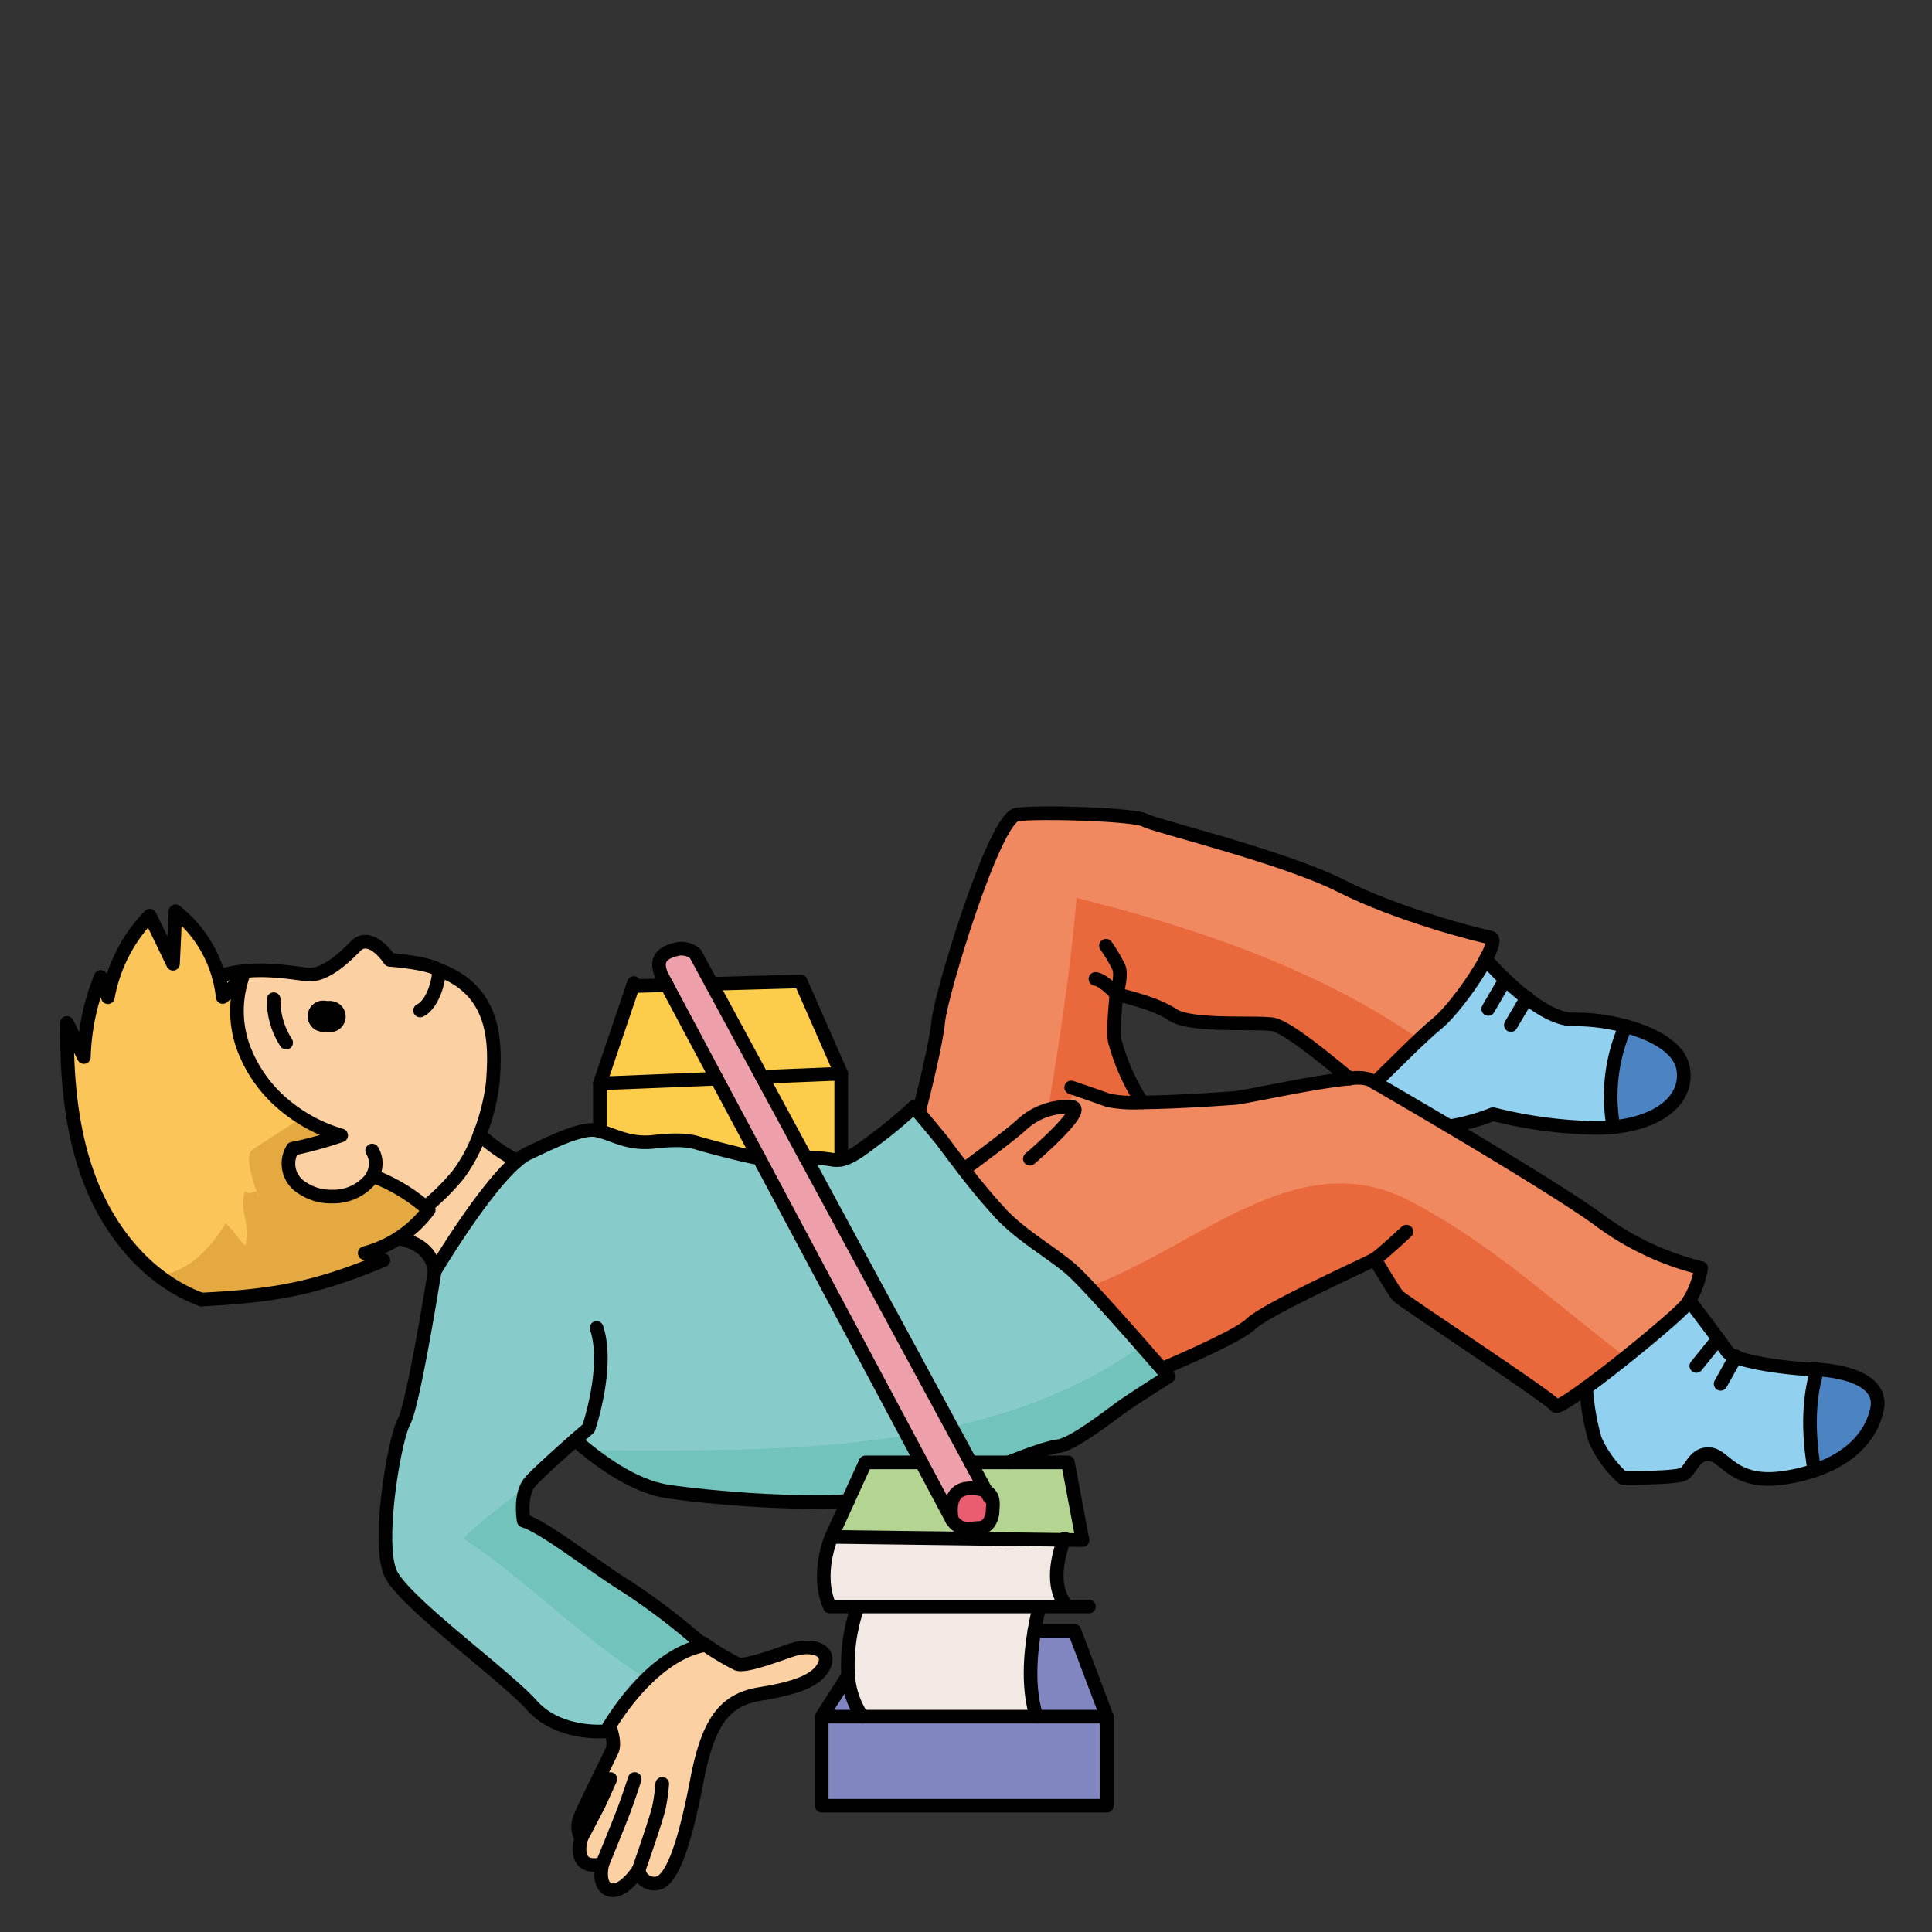 <svg id="Layer_1" data-name="Layer 1" xmlns="http://www.w3.org/2000/svg" width="100mm" height="100mm" viewBox="0 0 283.465 283.465">
  <rect x="0" y="0" width="283.465" height="283.465" fill="#333333" stroke="none"/>
  <g>
    <g>
      <path d="M246.984,156.938c.63,4.56-3.74,7.79-10.26,8.43a25.571,25.571,0,0,1,1.77-14.81C242.694,151.688,246.554,153.8,246.984,156.938Z" fill="#4b83c3"/>
      <path d="M266.654,200.928c2.9.17,9.78,1.17,8.73,5.91-.93,4.18-4.25,7.26-9.17,8.91C264.944,208.548,265.784,203.658,266.654,200.928Z" fill="#4b83c3"/>
      <path d="M217.994,140.748a45.485,45.485,0,0,0,6.01,5.7c2.27,1.76,4.78,3.17,6.94,3.12a28.005,28.005,0,0,1,7.55.99,25.571,25.571,0,0,0-1.77,14.81,24.22,24.22,0,0,1-2.45.12,65.317,65.317,0,0,1-15.21-2.02,31.88,31.88,0,0,1-6.39,1.78c-4.89-2.89-9.09-5.34-10.92-6.4,2.24-2.17,6.69-6.71,9.11-8.68C212.934,148.478,216.324,143.9,217.994,140.748Z" fill="#91d1ef"/>
      <path d="M247.854,190.818c2.07,2.71,4.89,6.44,5.55,7.46a2.738,2.738,0,0,0,1.25.81c2.89,1.17,9.53,1.81,11.1,1.81q.33,0,.9.03c-.87,2.73-1.71,7.62-.44,14.82a24.1,24.1,0,0,1-4.5,1.07c-7.36,1.07-8.55-3.21-10.81-3.45s-2.73,2.14-3.8,2.86-9.03.59-9.03.59a16.712,16.712,0,0,1-4.04-5.58,34.569,34.569,0,0,1-1.31-7.62v-.01c5.33-3.88,13.6-10.76,14.73-12.22A5.807,5.807,0,0,0,247.854,190.818Z" fill="#91d1ef"/>
      <path d="M163.814,145.888s-.59,5.23-.24,6.89a31.871,31.871,0,0,0,4,8.97,19.954,19.954,0,0,1-4.95-.3c-1.69-.62-3.91-1.38-4.92-1.72l-.96,2.66a9.935,9.935,0,0,0-6.71,2.51c-1.06,1.06-5.76,4.59-8.61,6.69-1.83-2.36-3.27-4.32-3.27-4.32l-3.35-4.04c.77-3,2.59-10.34,2.87-13.42.36-3.92,8.2-29.82,11.53-30.3s17.34,0,18.77.83,20.32,5.35,28.75,9.63,20.2,7.25,21.98,7.6c.63.13.23,1.44-.71,3.18-1.67,3.15-5.06,7.73-7.13,9.42-2.42,1.97-6.87,6.51-9.11,8.68h-.01c-.42-.24-.71-.41-.86-.49a6.421,6.421,0,0,0-2.85-.11c-3.36-2.74-9.28-7.71-11.41-7.97-2.97-.35-12,.36-14.61-1.42S163.814,145.888,163.814,145.888Z" fill="#f08860"/>
      <path d="M156.744,162.388l.96-2.66c1.01.34,3.23,1.1,4.92,1.72a19.954,19.954,0,0,0,4.95.3c5.13-.04,12.36-.56,13.59-.65,1.41-.09,11.65-2.4,16.87-2.85a6.421,6.421,0,0,1,2.85.11c.15.08.44.25.86.49h.01c1.83,1.06,6.03,3.51,10.92,6.4,8.24,4.9,18.39,11.07,22.31,14.02a41.664,41.664,0,0,0,14.61,6.78,13.77,13.77,0,0,1-1.74,4.77,5.807,5.807,0,0,1-.4.57c-1.13,1.46-9.4,8.34-14.73,12.22v.01c-2.48,1.81-4.32,2.97-4.51,2.63-.6-1.07-22.58-15.45-23.17-16.16s-3.33-5.35-3.33-5.35c-.95.59-16.04,7.37-18.18,9.51-1.56,1.56-9.14,4.92-13.07,6.6-2.86-3.29-11.19-12.85-13.54-14.8-2.85-2.38-6.65-4.52-9.74-7.61a86.135,86.135,0,0,1-5.76-6.85c2.85-2.1,7.55-5.63,8.61-6.69A9.935,9.935,0,0,1,156.744,162.388Z" fill="#f08860"/>
      <path d="M170.464,200.848l.96,1.12s-5.23,3.32-6.9,4.51-7.12,5.47-9.26,5.71c-1.72.18-5.74,1.76-7.25,2.37H142.4l-24.19-44.71a23.25,23.25,0,0,1,3.78.28,3.447,3.447,0,0,0,1.43.01c1.62-.32,3.25-1.69,5.46-3.34a66.97,66.97,0,0,0,5.23-4.4l.69.83,3.35,4.04s1.44,1.96,3.27,4.32a86.135,86.135,0,0,0,5.76,6.85c3.09,3.09,6.89,5.23,9.74,7.61C159.274,188,167.6,197.558,170.464,200.848Z" fill="#88cbcb"/>
      <path d="M84.384,211.278c-2.17,1.91-5.5,4.89-6.59,6.13-1.66,1.9-.95,5.71-.95,5.71,3.09.95,10.22,6.65,15.21,9.74a98.54,98.54,0,0,1,10.89,8.31c.18.16.28.24.28.24-6.95,1.4-12.24,9.25-13.79,11.8-.31.5-.47.8-.47.8s-6.89.71-10.93-3.8-18.54-14.97-20.67-19.25.47-19.72,1.9-22.34,4.51-22.1,4.51-22.1,7.17-12.07,12.1-16.21a7.483,7.483,0,0,1,1.68-1.13c2.62-1.19,7.61-3.81,9.98-3.33.16.03.32.07.48.11,2.2.58,4.31,2,8.08,1.55,4.04-.47,5.7,0,6.41.24s7.85,2.14,8.8,2.14h.06l23.83,44.67h-8.21l-2.59,5.67c-8.04.51-19.95-.44-26.4-1.39C92.884,218.088,87.584,214.1,84.384,211.278Z" fill="#88cbcb"/>
      <path d="M123.424,157.528v12.61a3.447,3.447,0,0,1-1.43-.01,23.25,23.25,0,0,0-3.78-.28h-.01L111.8,158Z" fill="#fecc4b"/>
      <path d="M105.164,158.268l6.2,11.62h-.06c-.95,0-8.08-1.9-8.8-2.14s-2.37-.71-6.41-.24c-3.77.45-5.88-.97-8.08-1.55v-7Z" fill="#fecc4b"/>
      <polygon points="97.844 144.538 105.164 158.268 88.014 158.958 92.854 144.678 97.844 144.538" fill="#fecc4b"/>
      <polygon points="117.474 143.988 123.424 157.528 111.804 157.998 104.414 144.348 117.474 143.988" fill="#fecc4b"/>
      <path d="M125.864,235.708h26.65c-.24.95-.51,2.17-.75,3.56-.62,3.67-.98,8.51.31,12.6H126.5a12.345,12.345,0,0,1-2.06-6.06A25.983,25.983,0,0,1,125.864,235.708Z" fill="#f2e9e4"/>
      <path d="M156.214,235.238v.47h-34.46c-2.14-4.75.24-10.22.24-10.22l19.95.26,14.18.18C155.7,226.988,153.874,232.058,156.214,235.238Z" fill="#f2e9e4"/>
      <path d="M126.5,251.868h-5.94l3.88-6.06A12.345,12.345,0,0,0,126.5,251.868Z" fill="#8186c1"/>
      <path d="M157.634,239.268l4.76,12.6h-10.32c-1.29-4.09-.93-8.93-.31-12.6Z" fill="#8186c1"/>
      <polygon points="162.394 251.868 162.394 264.938 120.564 264.938 120.564 251.868 126.504 251.868 152.074 251.868 162.394 251.868" fill="#8186c1"/>
      <path d="M141.944,225.748l-19.95-.26,2.4-5.26,2.59-5.67h8.21l4.49,8.41a.077.077,0,0,1,.01.03,2.786,2.786,0,0,0,2.27,1.32Z" fill="#b4d491"/>
      <path d="M143.614,224.188c1.43,0,2.02-1.55,2.02-2.5,0-.69.38-2.15-.94-2.88l-2.29-4.25h14.28l2.14,11.41-2.69-.04h-.01l-14.18-.18.02-1.43C142.484,224.318,143,224.188,143.614,224.188Z" fill="#b4d491"/>
      <path d="M144.694,218.808c1.32.73.94,2.19.94,2.88,0,.95-.59,2.5-2.02,2.5-.61,0-1.13.13-1.65.13a2.786,2.786,0,0,1-2.27-1.32.077.077,0,0,0-.01-.03c-.09-.4-.99-4.61,2.75-4.61A4.539,4.539,0,0,1,144.694,218.808Z" fill="#ea5d71"/>
      <path d="M142.4,214.558l2.29,4.25a4.539,4.539,0,0,0-2.26-.45c-3.74,0-2.84,4.21-2.75,4.61l-4.49-8.41-23.83-44.67-6.2-11.62-7.32-13.73-.8-1.5c-1.19-2.85.95-3.45,2.38-3.8a3.135,3.135,0,0,1,2.61.71l2.38,4.4L111.8,158l6.4,11.85h.01Z" fill="#eda0aa"/>
      <path d="M93.714,274.318s-2.14,3.45-4.16,2.97-1.18-3.8-1.18-3.8c-4.64,1.07-3.09-3.8-3.09-3.8a3.413,3.413,0,0,1-.24-2.85c.24-.83,3.8-7.96,4.75-9.98.4-.85.11-2.28-.36-3.65,1.55-2.55,6.84-10.4,13.79-11.8,0,0-.1-.08-.28-.24l.16-.11a37.806,37.806,0,0,0,5.11,3.09c1.19.35,4.75-.95,7.84-2.02s5.94,0,4.87,2.25-4.28,3.33-9.39,4.16-7.6,3.92-9.26,12.6-3.57,14.97-5.94,15.2A2.279,2.279,0,0,1,93.714,274.318Z" fill="#fbd0a3"/>
      <path d="M70.384,166.468a24.692,24.692,0,0,0,5.49,3.84c-4.93,4.14-12.1,16.21-12.1,16.21-.42-3.23-3.08-4.38-5.34-4.83a17.233,17.233,0,0,0,4.47-4.17c-.15-.14-.31-.27-.47-.4a34.2,34.2,0,0,0,4.76-4.73A23.021,23.021,0,0,0,70.384,166.468Z" fill="#fbd0a3"/>
      <path d="M31.674,146.708c-.01.03-.01.07-.02.1l.11-.06Zm2.54-1.43.04-.03-.04-.07-.05.13Zm-1.54,1c1.03-.83,1.85-2.03,2.88-2.86a15.678,15.678,0,0,0,.18,10.32,20,20,0,0,0,6.06,8.46,23.12,23.12,0,0,0,8.26,4.39,59,59,0,0,1-7.1,1.96.052.052,0,0,0-.02.04,2.981,2.981,0,0,0-.33.64,4.134,4.134,0,0,0,1.59,4.96,7.532,7.532,0,0,0,4.59,1.37,7.05,7.05,0,0,0,5.48-2.42,4.181,4.181,0,0,0,.4-.63l.09.05a26.032,26.032,0,0,1,7.68,4.56c.16.13.32.26.47.4a17.233,17.233,0,0,1-4.47,4.17,17.458,17.458,0,0,1-4.92,2.17c.91.35,1.83.69,2.74,1.04-9.81,4.13-16,5.24-26.7,5.77-7.54-2.77-13.16-9.46-16.15-16.91s-3.64-15.64-3.58-23.67c.83,1.67,1.66,3.33,2.48,5a33.975,33.975,0,0,1,2.47-11.75l1.05,2.97a23.191,23.191,0,0,1,6.15-11.96q1.71,3.525,3.41,7.05.18-3.855.36-7.7a18.535,18.535,0,0,1,6.35,9.54A18.33,18.33,0,0,1,32.674,146.278Z" fill="#fcc559"/>
      <path d="M36.084,148.8l.1.11v-.09l-.02-.15Zm.11,4.62.01-.08v-.21l-.13.15Zm-.64-10c-1.03.83-1.85,2.03-2.88,2.86a18.33,18.33,0,0,0-.58-3.04c4.98-1.6,10.34-.57,12.76-.29a4.54,4.54,0,0,0,2.07-.22c2.74-1,5.1-3.88,5.58-4.2,1.91-1.3,4.02,1.31,4.68,2.3,0,0,5.56.39,7.16,1.47l.09.02c8.31,3.06,8.3,10.65,7.9,16.13-.03.45-.1.99-.19,1.58a32.176,32.176,0,0,1-1.76,6.44,23.021,23.021,0,0,1-3.19,5.92,34.2,34.2,0,0,1-4.76,4.73,26.032,26.032,0,0,0-7.68-4.56l-.09-.05a4.181,4.181,0,0,1-.4.63,7.05,7.05,0,0,1-5.48,2.42,7.532,7.532,0,0,1-4.59-1.37,4.134,4.134,0,0,1-1.59-4.96,2.981,2.981,0,0,1,.33-.64.052.052,0,0,1,.02-.04,59,59,0,0,0,7.1-1.96,23.12,23.12,0,0,1-8.26-4.39,20,20,0,0,1-6.06-8.46A15.678,15.678,0,0,1,35.554,143.418Zm15.16,5.84a2.543,2.543,0,0,0-2.67-2.36,2.283,2.283,0,1,0-.22,4.45A2.547,2.547,0,0,0,50.714,149.258Z" fill="#fbd0a3"/>
      <path d="M48.044,146.9a2.283,2.283,0,1,1-.22,4.45,2.283,2.283,0,1,1,.22-4.45Z" fill="#010101"/>
      <polygon points="36.204 153.128 36.204 153.338 36.194 153.418 36.074 153.278 36.204 153.128" fill="#fbd0a3"/>
      <polygon points="36.184 148.908 36.084 148.798 36.164 148.668 36.184 148.818 36.184 148.908" fill="#fbd0a3"/>
      <polygon points="34.164 145.308 34.214 145.178 34.254 145.248 34.214 145.278 34.164 145.308" fill="#fbd0a3"/>
      <path d="M31.764,146.748l-.11.06c.01-.03.01-.07.02-.1Z" fill="#fbd0a3"/>
    </g>
    <g>
      <path d="M246.984,156.938c.63,4.56-3.74,7.79-10.26,8.43a25.571,25.571,0,0,1,1.77-14.81C242.694,151.688,246.554,153.8,246.984,156.938Z" fill="#4b83c3"/>
      <path d="M266.654,200.928c2.9.17,9.78,1.17,8.73,5.91-.93,4.18-4.25,7.26-9.17,8.91C264.944,208.548,265.784,203.658,266.654,200.928Z" fill="#4b83c3"/>
      <path d="M217.994,140.748a45.485,45.485,0,0,0,6.01,5.7c2.27,1.76,4.78,3.17,6.94,3.12a28.005,28.005,0,0,1,7.55.99,25.571,25.571,0,0,0-1.77,14.81,24.22,24.22,0,0,1-2.45.12,65.317,65.317,0,0,1-15.21-2.02,31.88,31.88,0,0,1-6.39,1.78c-4.89-2.89-9.09-5.34-10.92-6.4,2.24-2.17,6.69-6.71,9.11-8.68C212.934,148.478,216.324,143.9,217.994,140.748Z" fill="#91d1ef"/>
      <path d="M247.854,190.818c2.07,2.71,4.89,6.44,5.55,7.46a2.738,2.738,0,0,0,1.25.81c2.89,1.17,9.53,1.81,11.1,1.81q.33,0,.9.03c-.87,2.73-1.71,7.62-.44,14.82a24.1,24.1,0,0,1-4.5,1.07c-7.36,1.07-8.55-3.21-10.81-3.45s-2.73,2.14-3.8,2.86-9.03.59-9.03.59a16.712,16.712,0,0,1-4.04-5.58,34.569,34.569,0,0,1-1.31-7.62v-.01c5.33-3.88,13.6-10.76,14.73-12.22A5.807,5.807,0,0,0,247.854,190.818Z" fill="#91d1ef"/>
      <path d="M217.994,140.748c.94-1.74,1.34-3.05.71-3.18-1.78-.35-13.54-3.32-21.98-7.6s-27.32-8.79-28.75-9.63-15.45-1.3-18.77-.83-11.17,26.38-11.53,30.3c-.28,3.08-2.1,10.42-2.87,13.42l3.35,4.04s1.44,1.96,3.27,4.32c2.85-2.1,7.55-5.63,8.61-6.69a8.822,8.822,0,0,1,3.737-2.073c1.711-10.359,3.32-20.718,4.183-31.077,17.694,4.424,35.383,10.421,50.308,20.746.972-.916,1.878-1.737,2.6-2.326C212.934,148.478,216.324,143.9,217.994,140.748Z" fill="#f08860"/>
      <path d="M153.771,162.825a10.713,10.713,0,0,1,2.973-.437l.96-2.66c1.01.34,3.23,1.1,4.92,1.72a19.954,19.954,0,0,0,4.95.3,31.871,31.871,0,0,1-4-8.97c-.35-1.66.24-6.89.24-6.89s5.59,1.19,8.2,2.97,11.64,1.07,14.61,1.42c2.13.26,8.05,5.23,11.41,7.97a6.421,6.421,0,0,1,2.85.11c.15.08.44.25.86.49h.01c1.571-1.521,4.225-4.205,6.508-6.354-14.925-10.325-32.614-16.322-50.308-20.746C157.091,142.107,155.482,152.466,153.771,162.825Z" fill="#e9693c"/>
      <path d="M205.954,175.748c12.106,6.053,21.954,15.267,32.578,23.394a94.841,94.841,0,0,0,8.922-7.754,5.807,5.807,0,0,0,.4-.57,13.77,13.77,0,0,0,1.74-4.77,41.664,41.664,0,0,1-14.61-6.78c-3.92-2.95-14.07-9.12-22.31-14.02-4.89-2.89-9.09-5.34-10.92-6.4h-.01c-.42-.24-.71-.41-.86-.49a6.421,6.421,0,0,0-2.85-.11c-5.22.45-15.46,2.76-16.87,2.85-1.23.09-8.46.61-13.59.65a19.954,19.954,0,0,1-4.95-.3c-1.69-.62-3.91-1.38-4.92-1.72l-.96,2.66a9.935,9.935,0,0,0-6.71,2.51c-1.06,1.06-5.76,4.59-8.61,6.69a86.135,86.135,0,0,0,5.76,6.85c3.09,3.09,6.89,5.23,9.74,7.61.6.5,1.6,1.506,2.8,2.773C175.6,182.959,189.883,168.185,205.954,175.748Z" fill="#f08860"/>
      <path d="M205.954,175.748c-16.071-7.563-30.356,7.211-46.231,13.073,3.468,3.674,8.615,9.581,10.741,12.027,3.93-1.68,11.51-5.04,13.07-6.6,2.14-2.14,17.23-8.92,18.18-9.51,0,0,2.74,4.63,3.33,5.35s22.57,15.09,23.17,16.16c.19.34,2.03-.82,4.51-2.63v-.01c1.74-1.267,3.792-2.853,5.808-4.466C227.908,191.015,218.06,181.8,205.954,175.748Z" fill="#e9693c"/>
      <path d="M142.4,214.558h5.61c1.51-.61,5.53-2.19,7.25-2.37,2.14-.24,7.6-4.52,9.26-5.71s6.9-4.51,6.9-4.51l-.96-1.12c-.717-.825-1.778-2.044-3-3.438-8.31,6.006-17.824,9.684-27.887,11.92Z" fill="#73c3bd"/>
      <path d="M156.924,186.048c-2.85-2.38-6.65-4.52-9.74-7.61a86.135,86.135,0,0,1-5.76-6.85c-1.83-2.36-3.27-4.32-3.27-4.32l-3.35-4.04-.69-.83a66.97,66.97,0,0,1-5.23,4.4c-2.21,1.65-3.84,3.02-5.46,3.34a3.447,3.447,0,0,1-1.43-.01,23.25,23.25,0,0,0-3.78-.28l21.361,39.482c10.063-2.236,19.577-5.914,27.887-11.92C163.8,193.243,158.685,187.509,156.924,186.048Z" fill="#88cbcb"/>
      <path d="M86.135,212.752c3.2,2.576,7.592,5.46,11.859,6.086,6.45.95,18.36,1.9,26.4,1.39l2.59-5.67h8.21l-2.125-3.983C117.561,213.092,101.151,212.786,86.135,212.752Z" fill="#73c3bd"/>
      <path d="M77.653,217.6c.047-.063.089-.128.141-.187.576-.656,1.783-1.8,3.11-3.014a24.826,24.826,0,0,0,2.05-2.646,24.826,24.826,0,0,1-2.05,2.646c1.181-1.081,2.458-2.216,3.48-3.116.528.466,1.118.964,1.751,1.474,15.016.034,31.426.34,46.934-2.177l-21.7-40.687h-.06c-.95,0-8.08-1.9-8.8-2.14s-2.37-.71-6.41-.24c-3.77.45-5.88-.97-8.08-1.55-.16-.04-.32-.08-.48-.11-2.37-.48-7.36,2.14-9.98,3.33a7.483,7.483,0,0,0-1.68,1.13c-4.93,4.14-12.1,16.21-12.1,16.21s-3.09,19.49-4.51,22.1-4.04,18.06-1.9,22.34,16.63,14.73,20.67,19.25,10.93,3.8,10.93,3.8.16-.3.47-.8a36.655,36.655,0,0,1,5.468-6.92c-9.439-5.718-17.764-14.636-26.948-20.54C71.041,222.661,74.51,220.334,77.653,217.6Z" fill="#88cbcb"/>
      <path d="M102.944,241.168a98.54,98.54,0,0,0-10.89-8.31c-4.99-3.09-12.12-8.79-15.21-9.74,0,0-.66-3.573.809-5.523-3.143,2.739-6.612,5.066-9.7,8.153,9.184,5.9,17.509,14.822,26.948,20.54a17.35,17.35,0,0,1,8.322-4.88S103.124,241.328,102.944,241.168Z" fill="#73c3bd"/>
      <path d="M123.424,157.528v12.61a3.447,3.447,0,0,1-1.43-.01,23.25,23.25,0,0,0-3.78-.28h-.01L111.8,158Z" fill="#fecc4b"/>
      <path d="M105.164,158.268l6.2,11.62h-.06c-.95,0-8.08-1.9-8.8-2.14s-2.37-.71-6.41-.24c-3.77.45-5.88-.97-8.08-1.55v-7Z" fill="#fecc4b"/>
      <polygon points="97.844 144.538 105.164 158.268 88.014 158.958 92.854 144.678 97.844 144.538" fill="#fecc4b"/>
      <polygon points="117.474 143.988 123.424 157.528 111.804 157.998 104.414 144.348 117.474 143.988" fill="#fecc4b"/>
      <path d="M125.864,235.708h26.65c-.24.95-.51,2.17-.75,3.56-.62,3.67-.98,8.51.31,12.6H126.5a12.345,12.345,0,0,1-2.06-6.06A25.983,25.983,0,0,1,125.864,235.708Z" fill="#f2e9e4"/>
      <path d="M156.214,235.238v.47h-34.46c-2.14-4.75.24-10.22.24-10.22l19.95.26,14.18.18C155.7,226.988,153.874,232.058,156.214,235.238Z" fill="#f2e9e4"/>
      <path d="M126.5,251.868h-5.94l3.88-6.06A12.345,12.345,0,0,0,126.5,251.868Z" fill="#8186c1"/>
      <path d="M157.634,239.268l4.76,12.6h-10.32c-1.29-4.09-.93-8.93-.31-12.6Z" fill="#8186c1"/>
      <polygon points="162.394 251.868 162.394 264.938 120.564 264.938 120.564 251.868 126.504 251.868 152.074 251.868 162.394 251.868" fill="#8186c1"/>
      <path d="M141.944,225.748l-19.95-.26,2.4-5.26,2.59-5.67h8.21l4.49,8.41a.077.077,0,0,1,.01.03,2.786,2.786,0,0,0,2.27,1.32Z" fill="#b4d491"/>
      <path d="M143.614,224.188c1.43,0,2.02-1.55,2.02-2.5,0-.69.38-2.15-.94-2.88l-2.29-4.25h14.28l2.14,11.41-2.69-.04h-.01l-14.18-.18.02-1.43C142.484,224.318,143,224.188,143.614,224.188Z" fill="#b4d491"/>
      <path d="M144.694,218.808c1.32.73.94,2.19.94,2.88,0,.95-.59,2.5-2.02,2.5-.61,0-1.13.13-1.65.13a2.786,2.786,0,0,1-2.27-1.32.077.077,0,0,0-.01-.03c-.09-.4-.99-4.61,2.75-4.61A4.539,4.539,0,0,1,144.694,218.808Z" fill="#ea5d71"/>
      <path d="M142.4,214.558l2.29,4.25a4.539,4.539,0,0,0-2.26-.45c-3.74,0-2.84,4.21-2.75,4.61l-4.49-8.41-23.83-44.67-6.2-11.62-7.32-13.73-.8-1.5c-1.19-2.85.95-3.45,2.38-3.8a3.135,3.135,0,0,1,2.61.71l2.38,4.4L111.8,158l6.4,11.85h.01Z" fill="#eda0aa"/>
      <path d="M93.714,274.318s-2.14,3.45-4.16,2.97-1.18-3.8-1.18-3.8c-4.64,1.07-3.09-3.8-3.09-3.8a3.413,3.413,0,0,1-.24-2.85c.24-.83,3.8-7.96,4.75-9.98.4-.85.11-2.28-.36-3.65,1.55-2.55,6.84-10.4,13.79-11.8,0,0-.1-.08-.28-.24l.16-.11a37.806,37.806,0,0,0,5.11,3.09c1.19.35,4.75-.95,7.84-2.02s5.94,0,4.87,2.25-4.28,3.33-9.39,4.16-7.6,3.92-9.26,12.6-3.57,14.97-5.94,15.2A2.279,2.279,0,0,1,93.714,274.318Z" fill="#fbd0a3"/>
      <path d="M70.384,166.468a24.692,24.692,0,0,0,5.49,3.84c-4.93,4.14-12.1,16.21-12.1,16.21-.42-3.23-3.08-4.38-5.34-4.83a17.233,17.233,0,0,0,4.47-4.17c-.15-.14-.31-.27-.47-.4a34.2,34.2,0,0,0,4.76-4.73A23.021,23.021,0,0,0,70.384,166.468Z" fill="#fbd0a3"/>
      <path d="M32.954,179.748c0-1,2,2,3,3,1-3-1-5,0-8,.662.662,1.323.013,1.694.077-.878-2.672-1.591-5.18-.694-6.077,2.793-1.862,5.15-3.292,7.278-4.792a22.971,22.971,0,0,1-2.438-1.758,20,20,0,0,1-6.06-8.46,15.678,15.678,0,0,1-.18-10.32c-1.03.83-1.85,2.03-2.88,2.86a18.33,18.33,0,0,0-.58-3.04,18.535,18.535,0,0,0-6.35-9.54q-.18,3.84-.36,7.7-1.7-3.525-3.41-7.05a23.191,23.191,0,0,0-6.15,11.96l-1.05-2.97a33.975,33.975,0,0,0-2.47,11.75c-.82-1.67-1.65-3.33-2.48-5-.06,8.03.58,16.21,3.58,23.67a31.92,31.92,0,0,0,9.873,13.414C26.836,186.647,30.063,184.373,32.954,179.748Zm1.26-34.57.04.07-.04.03-.05.03Zm-2.54,1.53.09.04-.11.06C31.664,146.778,31.664,146.738,31.674,146.708Z" fill="#fcc559"/>
      <path d="M37.648,174.825q.151.461.306.923C37.954,175.073,37.838,174.858,37.648,174.825Z" fill="#e4a940"/>
      <path d="M62.434,177.118a26.032,26.032,0,0,0-7.68-4.56l-.09-.05a4.181,4.181,0,0,1-.4.63,7.05,7.05,0,0,1-5.48,2.42,7.532,7.532,0,0,1-4.59-1.37,4.134,4.134,0,0,1-1.59-4.96,2.981,2.981,0,0,1,.33-.64.052.052,0,0,1,.02-.04,59,59,0,0,0,7.1-1.96,23.1,23.1,0,0,1-5.822-2.632c-2.128,1.5-4.485,2.93-7.278,4.792-.9.9-.184,3.405.694,6.077.19.033.306.248.306.923q-.155-.464-.306-.923c-.371-.064-1.032.585-1.694-.077-1,3,1,5,0,8-1-1-3-4-3-3-2.891,4.625-6.118,6.9-9.677,7.424a23.8,23.8,0,0,0,6.277,3.5c10.7-.53,16.89-1.64,26.7-5.77-.91-.35-1.83-.69-2.74-1.04a17.458,17.458,0,0,0,4.92-2.17,17.233,17.233,0,0,0,4.47-4.17C62.754,177.378,62.594,177.248,62.434,177.118Z" fill="#e4a940"/>
      <path d="M36.084,148.8l.1.11v-.09l-.02-.15Zm.11,4.62.01-.08v-.21l-.13.15Zm-.64-10c-1.03.83-1.85,2.03-2.88,2.86a18.33,18.33,0,0,0-.58-3.04c4.98-1.6,10.34-.57,12.76-.29a4.54,4.54,0,0,0,2.07-.22c2.74-1,5.1-3.88,5.58-4.2,1.91-1.3,4.02,1.31,4.68,2.3,0,0,5.56.39,7.16,1.47l.09.02c8.31,3.06,8.3,10.65,7.9,16.13-.03.45-.1.99-.19,1.58a32.176,32.176,0,0,1-1.76,6.44,23.021,23.021,0,0,1-3.19,5.92,34.2,34.2,0,0,1-4.76,4.73,26.032,26.032,0,0,0-7.68-4.56l-.09-.05a4.181,4.181,0,0,1-.4.63,7.05,7.05,0,0,1-5.48,2.42,7.532,7.532,0,0,1-4.59-1.37,4.134,4.134,0,0,1-1.59-4.96,2.981,2.981,0,0,1,.33-.64.052.052,0,0,1,.02-.04,59,59,0,0,0,7.1-1.96,23.12,23.12,0,0,1-8.26-4.39,20,20,0,0,1-6.06-8.46A15.678,15.678,0,0,1,35.554,143.418Zm15.16,5.84a2.543,2.543,0,0,0-2.67-2.36,2.283,2.283,0,1,0-.22,4.45A2.547,2.547,0,0,0,50.714,149.258Z" fill="#fbd0a3"/>
      <path d="M48.044,146.9a2.283,2.283,0,1,1-.22,4.45,2.283,2.283,0,1,1,.22-4.45Z" fill="#010101"/>
      <polygon points="36.204 153.128 36.204 153.338 36.194 153.418 36.074 153.278 36.204 153.128" fill="#fbd0a3"/>
      <polygon points="36.184 148.908 36.084 148.798 36.164 148.668 36.184 148.818 36.184 148.908" fill="#fbd0a3"/>
      <polygon points="34.164 145.308 34.214 145.178 34.254 145.248 34.214 145.278 34.164 145.308" fill="#fbd0a3"/>
      <path d="M31.764,146.748l-.11.06c.01-.03.01-.07.02-.1Z" fill="#fbd0a3"/>
    </g>
    <g>
      <path d="M42.954,168.548a.052.052,0,0,0-.02.04,2.981,2.981,0,0,0-.33.64,4.134,4.134,0,0,0,1.59,4.96,7.532,7.532,0,0,0,4.59,1.37,7.05,7.05,0,0,0,5.48-2.42,4.181,4.181,0,0,0,.4-.63,3.652,3.652,0,0,0,.45-1.46,2.484,2.484,0,0,0,.02-.38,3.681,3.681,0,0,0-.53-1.86" fill="none" stroke="#010101" stroke-linecap="round" stroke-linejoin="round" stroke-width="2"/>
      <path d="M40.154,146.6a11.317,11.317,0,0,0,1.83,6.37" fill="none" stroke="#010101" stroke-linecap="round" stroke-linejoin="round" stroke-width="2"/>
      <path d="M64.344,142.3c-1.6-1.08-7.16-1.47-7.16-1.47-.66-.99-2.77-3.6-4.68-2.3-.48.32-2.84,3.2-5.58,4.2a4.54,4.54,0,0,1-2.07.22c-2.42-.28-7.78-1.31-12.76.29" fill="none" stroke="#010101" stroke-linecap="round" stroke-linejoin="round" stroke-width="2"/>
      <path d="M62.434,177.118a34.2,34.2,0,0,0,4.76-4.73,23.021,23.021,0,0,0,3.19-5.92,32.176,32.176,0,0,0,1.76-6.44c.09-.59.16-1.13.19-1.58.4-5.48.41-13.07-7.9-16.13" fill="none" stroke="#010101" stroke-linecap="round" stroke-linejoin="round" stroke-width="2"/>
      <path d="M64.324,142.388c.28.56-.59,4.89-2.69,5.87" fill="none" stroke="#010101" stroke-linecap="round" stroke-linejoin="round" stroke-width="2"/>
      <path d="M29.554,190.668c10.7-.53,16.89-1.64,26.7-5.77-.91-.35-1.83-.69-2.74-1.04a17.458,17.458,0,0,0,4.92-2.17,17.233,17.233,0,0,0,4.47-4.17c-.15-.14-.31-.27-.47-.4a26.032,26.032,0,0,0-7.68-4.56" fill="none" stroke="#010101" stroke-linecap="round" stroke-linejoin="round" stroke-width="2"/>
      <path d="M29.554,190.668c-7.54-2.77-13.16-9.46-16.15-16.91s-3.64-15.64-3.58-23.67c.83,1.67,1.66,3.33,2.48,5a33.975,33.975,0,0,1,2.47-11.75l1.05,2.97a23.191,23.191,0,0,1,6.15-11.96q1.71,3.525,3.41,7.05.18-3.855.36-7.7a18.535,18.535,0,0,1,6.35,9.54,18.33,18.33,0,0,1,.58,3.04c1.03-.83,1.85-2.03,2.88-2.86a15.678,15.678,0,0,0,.18,10.32,20,20,0,0,0,6.06,8.46,23.12,23.12,0,0,0,8.26,4.39,59,59,0,0,1-7.1,1.96" fill="none" stroke="#010101" stroke-linecap="round" stroke-linejoin="round" stroke-width="2"/>
      <path d="M75.874,170.308a24.692,24.692,0,0,1-5.49-3.84" fill="none" stroke="#010101" stroke-linecap="round" stroke-linejoin="round" stroke-width="2"/>
      <path d="M63.774,186.518s-3.09,19.49-4.51,22.1-4.04,18.06-1.9,22.34,16.63,14.73,20.67,19.25,10.93,3.8,10.93,3.8.16-.3.47-.8c1.55-2.55,6.84-10.4,13.79-11.8,0,0-.1-.08-.28-.24a98.54,98.54,0,0,0-10.89-8.31c-4.99-3.09-12.12-8.79-15.21-9.74,0,0-.71-3.81.95-5.71,1.09-1.24,4.42-4.22,6.59-6.13,1.15-1,1.97-1.71,1.97-1.71s3.09-9.03,1.18-14.73" fill="none" stroke="#010101" stroke-linecap="round" stroke-linejoin="round" stroke-width="2"/>
      <path d="M84.384,211.278c3.2,2.82,8.5,6.81,13.61,7.56,6.45.95,18.36,1.9,26.4,1.39" fill="none" stroke="#010101" stroke-linecap="round" stroke-linejoin="round" stroke-width="2"/>
      <path d="M111.364,169.888h-.06c-.95,0-8.08-1.9-8.8-2.14s-2.37-.71-6.41-.24c-3.77.45-5.88-.97-8.08-1.55-.16-.04-.32-.08-.48-.11-2.37-.48-7.36,2.14-9.98,3.33a7.483,7.483,0,0,0-1.68,1.13c-4.93,4.14-12.1,16.21-12.1,16.21-.42-3.23-3.08-4.38-5.34-4.83" fill="none" stroke="#010101" stroke-linecap="round" stroke-linejoin="round" stroke-width="2"/>
      <path d="M148.014,214.558c1.51-.61,5.53-2.19,7.25-2.37,2.14-.24,7.6-4.52,9.26-5.71s6.9-4.51,6.9-4.51l-.96-1.12c-2.86-3.29-11.19-12.85-13.54-14.8-2.85-2.38-6.65-4.52-9.74-7.61a86.135,86.135,0,0,1-5.76-6.85c-1.83-2.36-3.27-4.32-3.27-4.32l-3.35-4.04-.69-.83a66.97,66.97,0,0,1-5.23,4.4c-2.21,1.65-3.84,3.02-5.46,3.34a3.447,3.447,0,0,1-1.43-.01,23.25,23.25,0,0,0-3.78-.28" fill="none" stroke="#010101" stroke-linecap="round" stroke-linejoin="round" stroke-width="2"/>
      <polyline points="156.134 225.928 158.824 225.968 156.684 214.558 148.014 214.558 142.404 214.558" fill="none" stroke="#010101" stroke-linecap="round" stroke-linejoin="round" stroke-width="2"/>
      <polyline points="135.194 214.558 126.984 214.558 124.394 220.228 121.994 225.488 141.944 225.748 156.124 225.928" fill="none" stroke="#010101" stroke-linecap="round" stroke-linejoin="round" stroke-width="2"/>
      <path d="M121.994,225.488s-2.38,5.47-.24,10.22h38.02" fill="none" stroke="#010101" stroke-linecap="round" stroke-linejoin="round" stroke-width="2"/>
      <path d="M156.214,225.728s-.03.07-.08.2h-.01c-.42,1.06-2.25,6.13.09,9.31" fill="none" stroke="#010101" stroke-linecap="round" stroke-linejoin="round" stroke-width="2"/>
      <polyline points="124.444 245.808 120.564 251.868 126.504 251.868 152.074 251.868 162.394 251.868 157.634 239.268 151.764 239.268" fill="none" stroke="#010101" stroke-linecap="round" stroke-linejoin="round" stroke-width="2"/>
      <polyline points="120.564 251.868 120.564 264.938 162.394 264.938 162.394 251.868" fill="none" stroke="#010101" stroke-linecap="round" stroke-linejoin="round" stroke-width="2"/>
      <path d="M126.5,251.868a12.345,12.345,0,0,1-2.06-6.06,25.983,25.983,0,0,1,1.42-10.1" fill="none" stroke="#010101" stroke-linecap="round" stroke-linejoin="round" stroke-width="2"/>
      <path d="M152.514,235.708c-.24.95-.51,2.17-.75,3.56-.62,3.67-.98,8.51.31,12.6" fill="none" stroke="#010101" stroke-linecap="round" stroke-linejoin="round" stroke-width="2"/>
      <polyline points="111.804 157.998 123.424 157.528 117.474 143.988 104.414 144.348" fill="none" stroke="#010101" stroke-linecap="round" stroke-linejoin="round" stroke-width="2"/>
      <line x1="97.844" y1="144.538" x2="92.854" y2="144.678" fill="none" stroke="#010101" stroke-linecap="round" stroke-linejoin="round" stroke-width="2"/>
      <polyline points="105.164 158.268 88.014 158.958 92.854 144.678 93.004 144.228" fill="none" stroke="#010101" stroke-linecap="round" stroke-linejoin="round" stroke-width="2"/>
      <line x1="123.424" y1="170.138" x2="123.424" y2="157.528" fill="none" stroke="#010101" stroke-linecap="round" stroke-linejoin="round" stroke-width="2"/>
      <line x1="88.014" y1="165.958" x2="88.014" y2="158.958" fill="none" stroke="#010101" stroke-linecap="round" stroke-linejoin="round" stroke-width="2"/>
      <path d="M103.1,241.058a37.806,37.806,0,0,0,5.11,3.09c1.19.35,4.75-.95,7.84-2.02s5.94,0,4.87,2.25-4.28,3.33-9.39,4.16-7.6,3.92-9.26,12.6-3.57,14.97-5.94,15.2a2.279,2.279,0,0,1-2.62-2.02s-2.14,3.45-4.16,2.97-1.18-3.8-1.18-3.8c-4.64,1.07-3.09-3.8-3.09-3.8a3.413,3.413,0,0,1-.24-2.85c.24-.83,3.8-7.96,4.75-9.98.4-.85.11-2.28-.36-3.65" fill="none" stroke="#010101" stroke-linecap="round" stroke-linejoin="round" stroke-width="2"/>
      <path d="M93.714,274.318s2.62-7.48,2.97-9.14a27.714,27.714,0,0,0,.48-3.45" fill="none" stroke="#010101" stroke-linecap="round" stroke-linejoin="round" stroke-width="2"/>
      <path d="M88.374,273.488s2.49-6.06,3.2-7.96,1.55-4.51,1.55-4.51" fill="none" stroke="#010101" stroke-linecap="round" stroke-linejoin="round" stroke-width="2"/>
      <polyline points="85.284 269.688 87.894 264.698 89.554 261.018" fill="none" stroke="#010101" stroke-linecap="round" stroke-linejoin="round" stroke-width="2"/>
      <path d="M139.694,223a.077.077,0,0,0-.01-.03c-.09-.4-.99-4.61,2.75-4.61a4.539,4.539,0,0,1,2.26.45c1.32.73.94,2.19.94,2.88,0,.95-.59,2.5-2.02,2.5-.61,0-1.13.13-1.65.13a2.786,2.786,0,0,1-2.27-1.32" fill="none" stroke="#010101" stroke-linecap="round" stroke-linejoin="round" stroke-width="2"/>
      <path d="M145.164,219.668l-.47-.86-2.29-4.25-24.19-44.71h-.01L111.8,158l-7.39-13.65-2.38-4.4a3.135,3.135,0,0,0-2.61-.71c-1.43.35-3.57.95-2.38,3.8l.8,1.5,7.32,13.73,6.2,11.62,23.83,44.67,4.49,8.41" fill="none" stroke="#010101" stroke-linecap="round" stroke-linejoin="round" stroke-width="2"/>
      <path d="M201.754,158.848c2.24-2.17,6.69-6.71,9.11-8.68,2.07-1.69,5.46-6.27,7.13-9.42.94-1.74,1.34-3.05.71-3.18-1.78-.35-13.54-3.32-21.98-7.6s-27.32-8.79-28.75-9.63-15.45-1.3-18.77-.83-11.17,26.38-11.53,30.3c-.28,3.08-2.1,10.42-2.87,13.42" fill="none" stroke="#010101" stroke-linecap="round" stroke-linejoin="round" stroke-width="2"/>
      <path d="M198.034,158.248c-3.36-2.74-9.28-7.71-11.41-7.97-2.97-.35-12,.36-14.61-1.42s-8.2-2.97-8.2-2.97-.59,5.23-.24,6.89a31.871,31.871,0,0,0,4,8.97" fill="none" stroke="#010101" stroke-linecap="round" stroke-linejoin="round" stroke-width="2"/>
      <path d="M162.274,138.758a22.5,22.5,0,0,1,1.9,3.21c.47,1.19-.36,3.92-.36,3.92s-1.9-2.14-3.09-2.26" fill="none" stroke="#010101" stroke-linecap="round" stroke-linejoin="round" stroke-width="2"/>
      <path d="M141.424,171.588c2.85-2.1,7.55-5.63,8.61-6.69a9.935,9.935,0,0,1,6.71-2.51c.14,0,.28,0,.42.01,2.73.12-6.06,7.61-6.06,7.61" fill="none" stroke="#010101" stroke-linecap="round" stroke-linejoin="round" stroke-width="2"/>
      <path d="M206.354,180.7s-3.69,3.45-4.64,4.04-16.04,7.37-18.18,9.51c-1.56,1.56-9.14,4.92-13.07,6.6" fill="none" stroke="#010101" stroke-linecap="round" stroke-linejoin="round" stroke-width="2"/>
      <path d="M232.724,203.608c5.33-3.88,13.6-10.76,14.73-12.22a5.807,5.807,0,0,0,.4-.57,13.77,13.77,0,0,0,1.74-4.77,41.664,41.664,0,0,1-14.61-6.78c-3.92-2.95-14.07-9.12-22.31-14.02-4.89-2.89-9.09-5.34-10.92-6.4h-.01c-.42-.24-.71-.41-.86-.49a6.421,6.421,0,0,0-2.85-.11c-5.22.45-15.46,2.76-16.87,2.85-1.23.09-8.46.61-13.59.65a19.954,19.954,0,0,1-4.95-.3c-1.69-.62-3.91-1.38-4.92-1.72-.34-.11-.54-.18-.54-.18" fill="none" stroke="#010101" stroke-linecap="round" stroke-linejoin="round" stroke-width="2"/>
      <path d="M201.714,184.738s2.74,4.63,3.33,5.35,22.57,15.09,23.17,16.16c.19.34,2.03-.82,4.51-2.63" fill="none" stroke="#010101" stroke-linecap="round" stroke-linejoin="round" stroke-width="2"/>
      <path d="M217.994,140.748a45.485,45.485,0,0,0,6.01,5.7c2.27,1.76,4.78,3.17,6.94,3.12a28.005,28.005,0,0,1,7.55.99c4.2,1.13,8.06,3.24,8.49,6.38.63,4.56-3.74,7.79-10.26,8.43a24.22,24.22,0,0,1-2.45.12,65.317,65.317,0,0,1-15.21-2.02,31.88,31.88,0,0,1-6.39,1.78" fill="none" stroke="#010101" stroke-linecap="round" stroke-linejoin="round" stroke-width="2"/>
      <path d="M232.724,203.608v.01a34.569,34.569,0,0,0,1.31,7.62,16.712,16.712,0,0,0,4.04,5.58s7.96.12,9.03-.59,1.54-3.09,3.8-2.86,3.45,4.52,10.81,3.45a24.1,24.1,0,0,0,4.5-1.07c4.92-1.65,8.24-4.73,9.17-8.91,1.05-4.74-5.83-5.74-8.73-5.91q-.57-.03-.9-.03c-1.57,0-8.21-.64-11.1-1.81a2.738,2.738,0,0,1-1.25-.81c-.66-1.02-3.48-4.75-5.55-7.46" fill="none" stroke="#010101" stroke-linecap="round" stroke-linejoin="round" stroke-width="2"/>
      <path d="M266.214,215.748c-1.27-7.2-.43-12.09.44-14.82" fill="none" stroke="#010101" stroke-linecap="round" stroke-linejoin="round" stroke-width="2"/>
      <path d="M236.724,165.368a25.571,25.571,0,0,1,1.77-14.81" fill="none" stroke="#010101" stroke-linecap="round" stroke-linejoin="round" stroke-width="2"/>
      <line x1="220.844" y1="143.748" x2="218.354" y2="148.028" fill="none" stroke="#010101" stroke-linecap="round" stroke-linejoin="round" stroke-width="2"/>
      <polyline points="224.054 146.358 224.004 146.448 221.674 150.398" fill="none" stroke="#010101" stroke-linecap="round" stroke-linejoin="round" stroke-width="2"/>
      <line x1="251.854" y1="196.738" x2="248.884" y2="200.418" fill="none" stroke="#010101" stroke-linecap="round" stroke-linejoin="round" stroke-width="2"/>
      <polyline points="254.704 198.998 254.654 199.088 252.454 203.038" fill="none" stroke="#010101" stroke-linecap="round" stroke-linejoin="round" stroke-width="2"/>
    </g>
  </g>
</svg>
